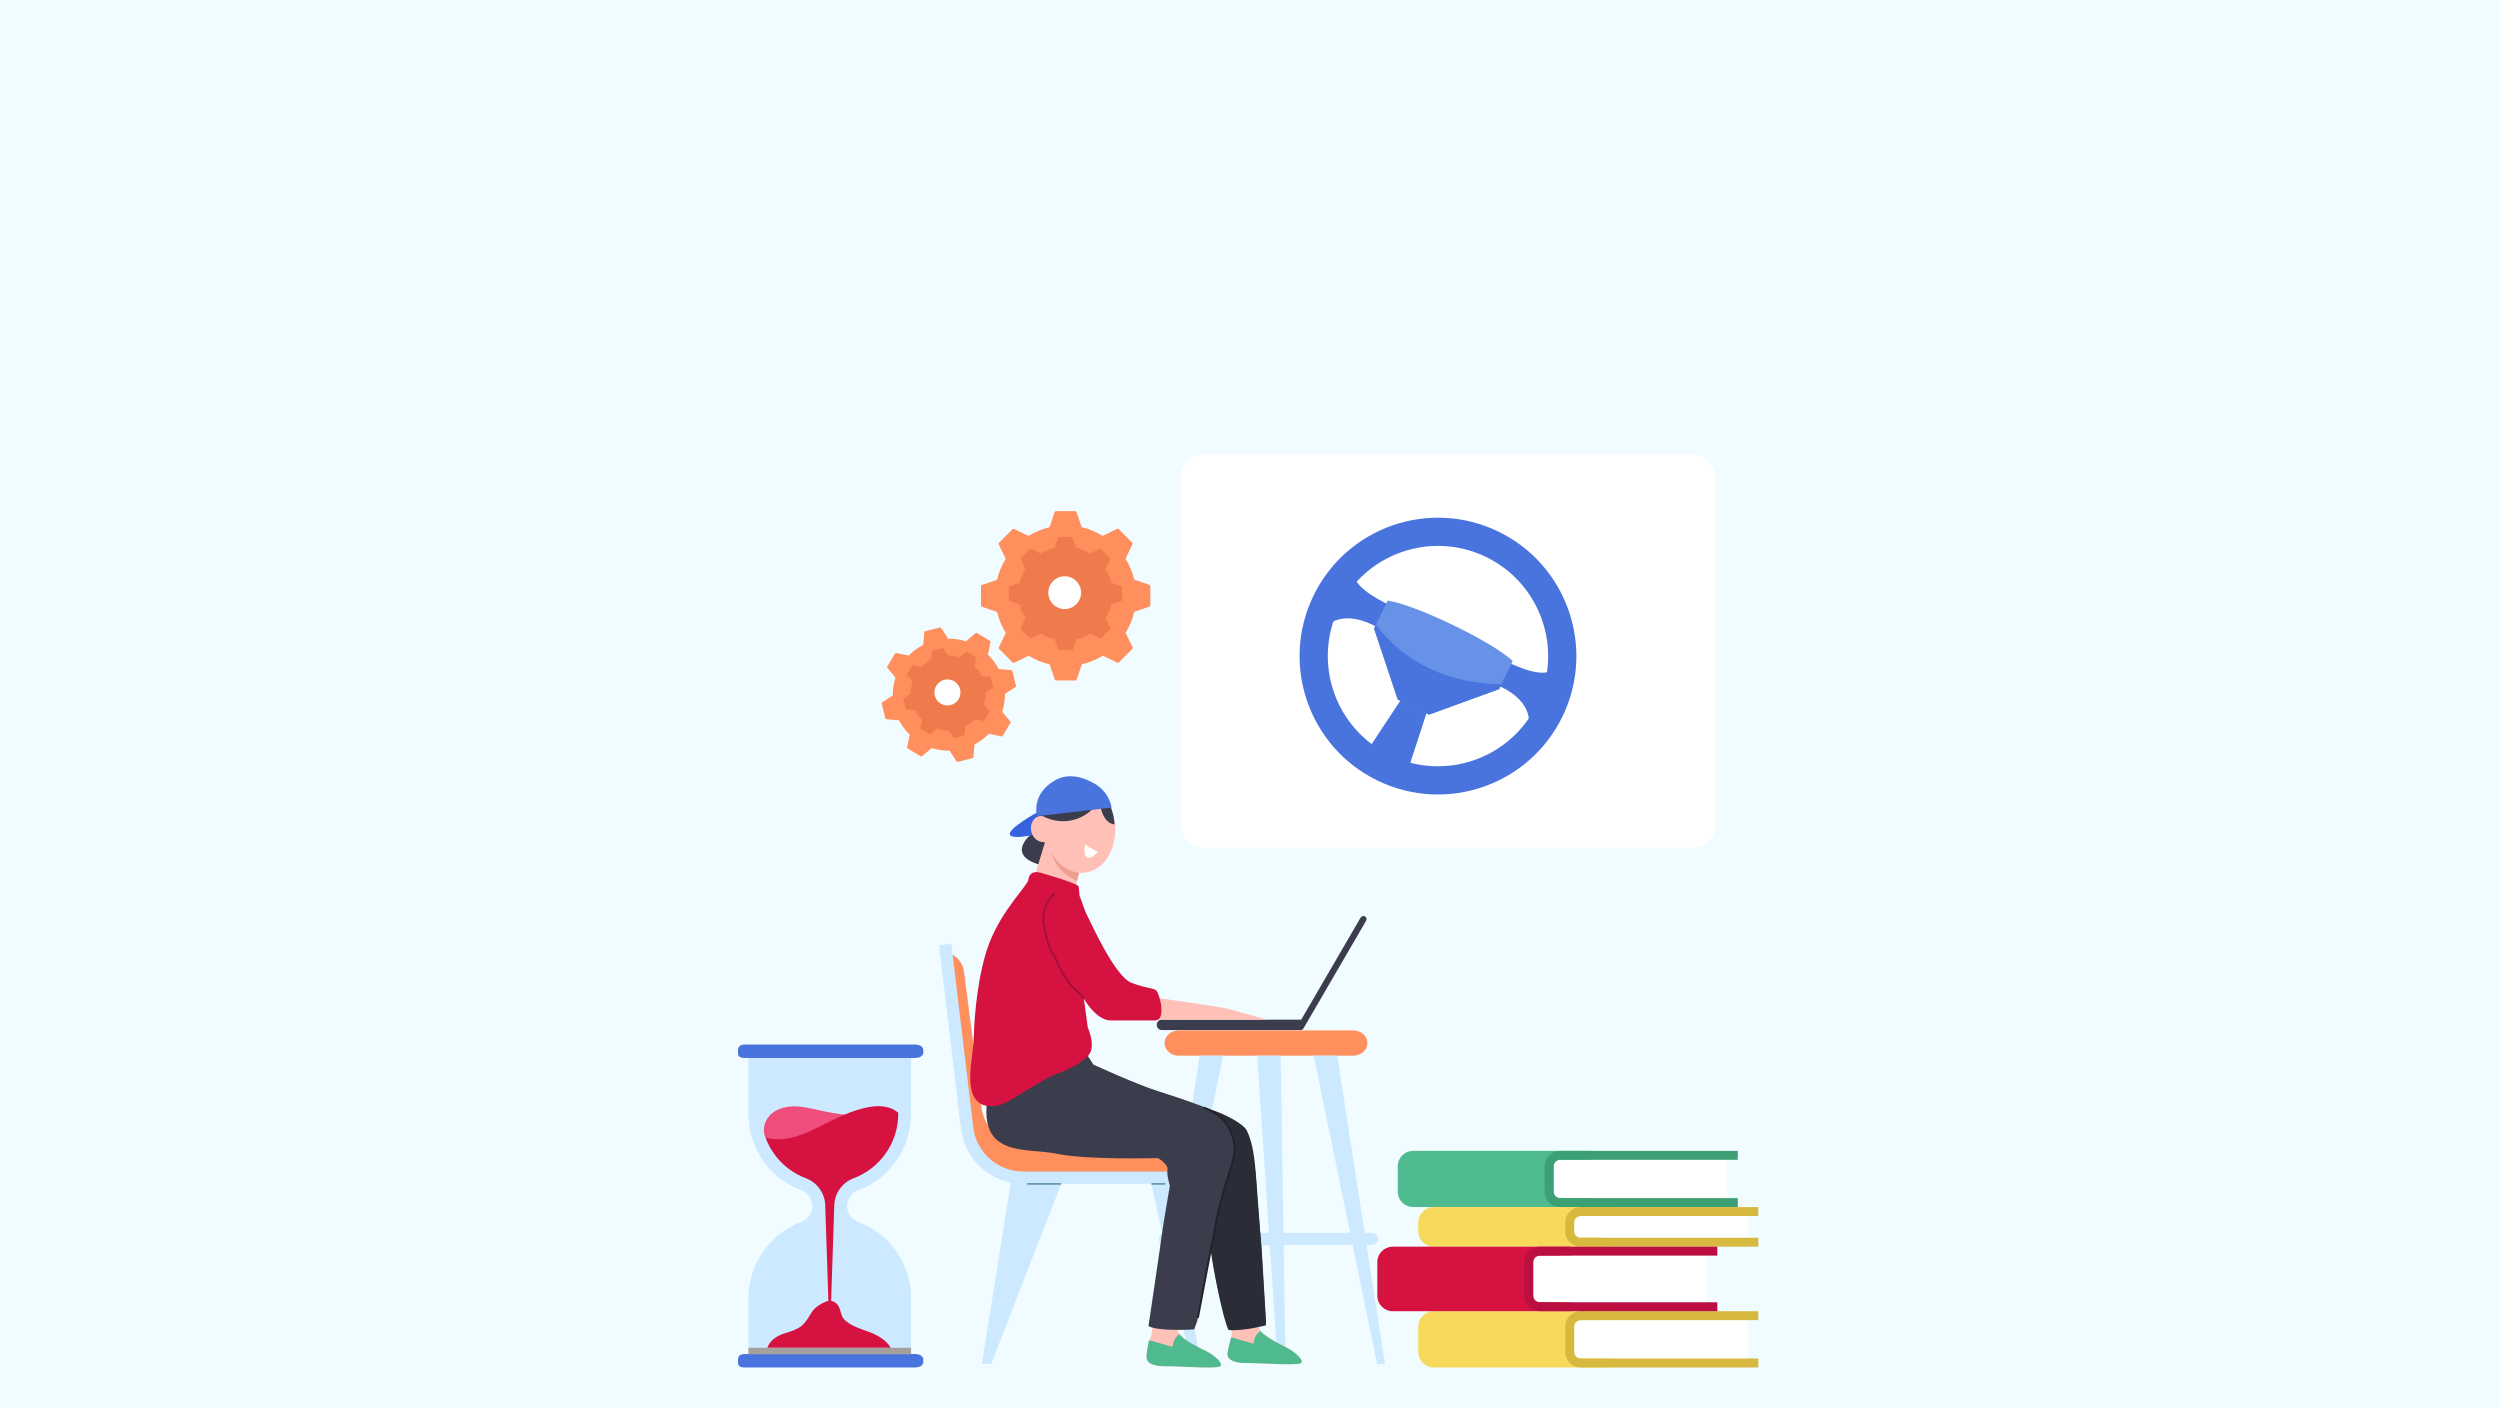 <?xml version="1.0" encoding="UTF-8"?>
<svg xmlns="http://www.w3.org/2000/svg" viewBox="0 0 1922.05 1082.35">
  <g isolation="isolate">
    <g id="Layer_1">
      <rect width="1922.05" height="1082.35" fill="#f0fcff"/>
      <g>
        <g>
          <g>
            <path d="M893.29,783.93h107.57v8.01h-107.57c-2.19,0-3.96-1.78-3.96-3.96v-.08c0-2.19,1.78-3.96,3.96-3.96Z" fill="#3b3d4c"/>
            <path d="M999.99,791.95c-.42,0-.84-.11-1.23-.33-1.17-.68-1.56-2.17-.88-3.34l48.21-82.83c.68-1.17,2.17-1.56,3.34-.88,1.17.68,1.56,2.17.88,3.34l-48.21,82.83c-.45.78-1.27,1.21-2.11,1.21Z" fill="#3b3d4c"/>
          </g>
          <g>
            <path d="M1040.4,792.2h-134.15c-6.02,0-10.9,4.35-10.9,9.72h0c0,5.37,4.88,9.72,10.9,9.72h134.15c6.02,0,10.9-4.35,10.9-9.72h0c0-5.37-4.88-9.72-10.9-9.72Z" fill="#ff8f5c"/>
            <polygon points="922.34 811.64 885.61 1048.8 891.6 1048.8 940.34 811.64 922.34 811.64" fill="#cce9ff"/>
            <polygon points="1028.06 811.64 1064.79 1048.8 1058.79 1048.8 1010.06 811.64 1028.06 811.64" fill="#cce9ff"/>
            <polygon points="984.57 811.64 988.32 1048.8 982.32 1048.8 966.58 811.64 984.57 811.64" fill="#cce9ff"/>
            <path d="M1054.3,947.85h-158.19c-2.9,0-5.25,2.1-5.25,4.68s2.35,4.68,5.25,4.68h158.19c2.9,0,5.25-2.1,5.25-4.68s-2.35-4.68-5.25-4.68Z" fill="#cce9ff"/>
          </g>
          <g>
            <path d="M723.4,731.57h0c9.02,0,16.64,6.7,17.79,15.65l13.28,103.54c2.32,18.1,17.73,31.65,35.98,31.65h103.29c7.05,0,12.77,5.72,12.77,12.77v10.26h-119.58c-20.15,0-37.34-14.59-40.61-34.48l-22.91-139.4Z" fill="#ff8f5c"/>
            <path d="M915.73,1048.55h7.15l-22.15-138.35h11v-9.53h-125.14c-19.52,0-35.99-14.62-38.31-34l-16.87-141.04-9.46,1.13,16.87,141.04c2.51,20.97,18.31,37.45,38.35,41.45l-22.3,139.29h7.15l53.83-138.35h69.41l30.49,138.35Z" fill="#cce9ff"/>
            <line x1="815.83" y1="910.21" x2="789.79" y2="910.21" fill="none" stroke="#6194a3" stroke-miterlimit="10" stroke-width="1.25"/>
            <line x1="885.24" y1="910.21" x2="895.94" y2="910.21" fill="none" stroke="#6194a3" stroke-miterlimit="10" stroke-width="1.25"/>
          </g>
          <g>
            <path d="M941.43,991.17s5.73,30.08,5.54,34.12c-.18,4.04-3.86,13.6-3.12,16.91.74,3.31,5.33,5.88,14.7,5.7,9.37-.18,39.14,2.22,41.71,0,2.57-2.21-4.96-8.09-7.72-9.93-2.76-1.84-22.75-10.66-24.42-16.35-1.67-5.7-7.03-36.88-7.03-36.88l-19.66,6.43Z" fill="#ffc0b8"/>
            <path d="M1000.27,1047.91c2.57-2.21-4.96-8.09-7.72-9.93-2.52-1.68-19.43-9.2-23.58-14.83-5.06,3.66-5.27,9.87-5.27,9.87l-17.16-4.87c-1,4.63-3.28,11.38-2.69,14.06.74,3.31,5.33,5.88,14.7,5.7,9.37-.18,39.14,2.22,41.71,0Z" fill="#4fba8e"/>
            <path d="M888.95,989.83s-2.19,32.7-4.19,37.94c-1.44,3.78-3.86,13.6-3.12,16.91.74,3.31,5.33,5.88,14.7,5.7,9.37-.18,39.14,2.22,41.71,0,2.57-2.21-4.96-8.09-7.72-9.93-2.76-1.84-22.75-10.66-24.42-16.35-1.67-5.7,4.82-35.8,4.82-35.8l-21.78,1.53Z" fill="#ffc0b8"/>
            <path d="M938.05,1050.38c2.57-2.21-4.13-8.33-11.39-11.91-2.72-1.34-15.76-7.22-19.91-12.85-5.06,3.66-5.27,9.87-5.27,9.87l-18.07-5.16c-1,4.63-2.37,11.67-1.78,14.35.73,3.31,5.33,5.88,14.7,5.7,9.37-.18,39.14,2.22,41.71,0Z" fill="#4fba8e"/>
            <path d="M885.41,766.68s52.24,7.14,58.78,8.94c6.54,1.8,30.07,8.36,30.07,8.36h-92.32l3.47-17.3Z" fill="#ffc0b8"/>
            <path d="M833.32,807.19l7.34,11.31s33.3,15.3,50.02,20.53c16.71,5.23,53.97,17.58,62.41,25.91,8.45,8.34,12.02,30.07,12.61,43.02.6,12.95,4.19,50.47,4.19,50.47l3.52,58.46s-16.89,4.63-28.8,3.63c-4.57-8.73-10.67-42.24-10.86-43.83-.2-1.59-2.98-15.48-2.98-15.48l-10.29,54.37-2.38,6.49s-26.8,1.85-35.13-2.52c0,0,9.7-65.09,10.29-70.45.6-5.36,6.15-37.51,6.15-37.51,0,0-2.58-8.13-1.79-12.27.79-4.14-7.34-8.97-7.34-8.97,0,0-54.8,1.57-77.5-3.26-22.69-4.83-58.31,3.1-54.1-39.02,2.47-24.71,42.87-41.09,43.67-40.89s30.96,0,30.96,0Z" fill="#3b3d4c"/>
            <path d="M969.79,960.45s-3.01-42.24-4.09-55.46c-1.07-13.08-2.06-24.96-7.05-35.73-3.14-6.78-28.56-18.16-29.64-15.83-.25.54,9.44,4.97,11.16,6.75,16.45,17.03,7.03,37.64-.65,59.04-3.4,9.47-8.37,34-8.23,44.06.07,5.14,8.66,50.53,13.22,59.26,11.91.99,28.8-3.63,28.8-3.63l-3.52-58.46Z" fill="#2a2c38"/>
            <path d="M925.57,851.6c18.26,6.48,22.3,20.22,23.49,29.41,1.19,9.19-6.04,25.53-7.72,32.77-1.67,7.24-6.13,21.79-6.62,26.73-.66,6.62-3.94,20.71-3.94,20.71-1.7,8.97-9.83,51.94-9.83,51.94" fill="none" stroke="#212128" stroke-miterlimit="10" stroke-width="1.5"/>
            <g>
              <path d="M794.53,639.86s-24.07,17.59,6.81,25.53l7.99-19.64-14.8-5.9Z" fill="#3b3d4c"/>
              <path d="M797.64,624.44s-23.29,12.77-21.16,17.33c2.13,4.55,24.66-1.36,24.66-1.36l-3.5-15.96Z" fill="#3861e0"/>
              <path d="M801.4,661.27s-17.51-32.35,12.62-59.53l13.51,10.61-26.13,48.93Z" fill="#3b3d4c"/>
              <g>
                <path d="M825.76,601.96c-2.06.22-4.13.76-6.17,1.67-18.26,8.11-18.87,36.49-10.89,52.29,4.42,8.75,13.16,15.24,22.89,15.13,14.23-.15,23.3-12.92,25.34-26.48,1.52-10.1-.47-20.88-6.17-29.21-5.69-8.32-15.26-14.44-25.01-13.4Z" fill="#ffc0b8"/>
                <path d="M806.97,646.67c-3.22,1.49-7.7.94-10.46-1.32-2.77-2.26-4.29-6.2-3.85-9.97.4-3.38,2.48-6.63,5.46-7.7,2.98-1.07,7.05.54,8.11,3.73l.75,15.26Z" fill="#ffc0b8"/>
                <path d="M806.51,637.14l-13.73,45.57c-2.67,8.38,1.65,17.38,9.85,20.54h0c9.47,3.65,19.98-1.96,22.19-11.87l10.02-43.3-28.34-10.94Z" fill="#ffc0b8"/>
                <path d="M828.08,677.33l1.6-6.34s-13.66-.69-20.98-15.07c0,0,2.14,13.96,19.39,21.41Z" fill="#ef9f8f"/>
                <path d="M844,655.22s-12.34,12.86-9.91-5.96" fill="#fff"/>
              </g>
              <path d="M803.96,628.53s22.75,11.66,41.41-12.26c0,0,1.45,16.63,11.5,17.55,0,0-.25-27.5-26.92-34.28-26.67-6.78-25.98,28.99-25.98,28.99Z" fill="#3b3d4c"/>
              <path d="M797.26,627.52s-4.99-17.13,14.2-27.77c10.63-5.89,22.16-1.88,30.33,2.87,6.74,3.92,11.44,10.58,12.87,18.25h0l-57.41,6.65Z" fill="#4a74dd"/>
            </g>
            <path d="M800.17,671.03s28.19,8.04,28.98,10.37c.79,2.33.27,6.9,1.33,8.68,1.05,1.79,3.04,9.53,5.42,13.89,2.38,4.37,21.04,46.64,33.94,51.61,12.9,4.96,17.07,3.49,19.45,6.41,2.38,2.92,7.65,22.57-1.44,22.57h-33.8c-11.41,0-20.74-16.71-20.74-16.71l2.98,22.07s4.96,10.92,2.38,18.26c-2.58,7.34-17.07,14.2-26.8,17.62-9.73,3.42-35.53,21.48-41.88,23.37-6.35,1.89-18.3,3.53-22.43-8.91-4.13-12.43.99-31.28,1.19-44.19.2-12.9,2.88-47.84,11.91-71.2,9.85-25.5,29.57-44.32,29.97-48.48.4-4.17,3.25-7.21,9.53-5.36Z" fill="#d61241"/>
            <path d="M811.29,686.91c-5.56,3.37-10.12,13.3-9.13,21.64.99,8.34,4.33,20.84,7.13,24.61,2.8,3.77,3.87,8.14,6.41,12.7s7.9,12.31,8.5,12.7c.6.4,7.32,6.43,9.13,9.29" fill="none" stroke="#a0103a" stroke-miterlimit="10" stroke-width="1.5"/>
          </g>
        </g>
        <g>
          <g>
            <path d="M826.77,523.14c.43,0,.82-.28.96-.69l4.02-11.69c5.62-1.32,11.07-3.55,16.11-6.68l11.11,5.4c.39.19.86.11,1.16-.2l10.47-10.49c.31-.31.38-.77.19-1.16l-5.42-11.1c3.13-5.05,5.35-10.5,6.66-16.12l11.68-4.04c.41-.14.68-.53.68-.96v-14.82c-.01-.43-.29-.82-.7-.96l-11.69-4.02c-1.32-5.62-3.55-11.07-6.68-16.11l5.4-11.11c.19-.39.11-.86-.2-1.16l-10.49-10.47c-.31-.31-.77-.38-1.16-.19l-11.1,5.42c-5.05-3.13-10.5-5.35-16.12-6.66l-4.04-11.68c-.14-.41-.53-.68-.96-.68h-14.82c-.43.01-.82.29-.96.7l-4.02,11.69c-5.62,1.32-11.07,3.55-16.11,6.68l-11.11-5.4c-.39-.19-.86-.11-1.16.2l-10.47,10.49c-.31.31-.38.77-.19,1.16l5.42,11.1c-3.13,5.05-5.35,10.5-6.66,16.12l-11.68,4.04c-.41.14-.68.53-.68.96v14.82c.01.43.29.82.7.96l11.69,4.02c1.32,5.62,3.55,11.07,6.68,16.11l-5.4,11.11c-.19.39-.11.86.2,1.16l10.49,10.47c.31.31.77.38,1.16.19l11.1-5.42c5.05,3.13,10.5,5.34,16.12,6.66l4.04,11.68c.14.41.53.68.96.68h14.82Z" fill="#ff8f5c"/>
            <path d="M824.13,499.9c.29,0,.55-.18.64-.46l2.69-7.82c3.76-.88,7.41-2.37,10.78-4.47l7.43,3.61c.26.13.57.07.78-.13l7.01-7.02c.2-.21.26-.52.13-.78l-3.63-7.43c2.09-3.38,3.58-7.03,4.45-10.79l7.82-2.7c.27-.09.46-.35.46-.64v-9.92c0-.29-.19-.55-.47-.64l-7.82-2.69c-.88-3.76-2.37-7.41-4.47-10.78l3.61-7.43c.13-.26.07-.57-.13-.78l-7.02-7.01c-.21-.2-.52-.26-.78-.13l-7.43,3.63c-3.38-2.09-7.03-3.58-10.79-4.45l-2.7-7.82c-.09-.27-.35-.46-.64-.46h-9.92c-.29,0-.55.19-.64.47l-2.69,7.82c-3.76.88-7.41,2.37-10.78,4.47l-7.43-3.61c-.26-.13-.57-.07-.78.13l-7.01,7.02c-.2.21-.26.52-.13.78l3.63,7.43c-2.09,3.38-3.58,7.03-4.45,10.79l-7.82,2.7c-.27.09-.46.35-.46.64v9.92c0,.29.19.55.47.64l7.82,2.69c.88,3.76,2.37,7.41,4.47,10.78l-3.61,7.43c-.13.26-.07.57.13.78l7.02,7.01c.21.2.52.26.78.13l7.43-3.63c3.38,2.09,7.03,3.58,10.79,4.45l2.7,7.82c.09.27.35.46.64.46h9.92Z" fill="#ef7b4d"/>
            <circle cx="818.55" cy="455.65" r="12.6" fill="#fff"/>
          </g>
          <g>
            <path d="M747.74,582.87c.33-.08.58-.37.61-.71l.86-9.79c4.08-2.1,7.86-4.86,11.15-8.25l9.61,2.03c.34.07.68-.08.86-.37l6.07-10.11c.18-.3.15-.67-.07-.93l-6.31-7.52c1.44-4.5,2.11-9.13,2.04-13.72l8.24-5.36c.29-.19.43-.54.34-.87l-2.86-11.44c-.08-.33-.37-.58-.71-.61l-9.79-.86c-2.1-4.08-4.86-7.86-8.25-11.15l2.03-9.61c.07-.34-.08-.68-.37-.86l-10.11-6.07c-.3-.18-.67-.15-.93.07l-7.52,6.31c-4.5-1.44-9.13-2.11-13.72-2.04l-5.36-8.24c-.19-.29-.54-.43-.87-.34l-11.44,2.86c-.33.08-.58.37-.61.71l-.86,9.79c-4.08,2.1-7.86,4.86-11.15,8.25l-9.61-2.03c-.34-.07-.68.08-.86.37l-6.07,10.11c-.18.3-.15.67.07.93l6.31,7.52c-1.44,4.5-2.11,9.13-2.04,13.72l-8.24,5.36c-.29.19-.43.54-.34.87l2.86,11.44c.08.33.37.58.71.61l9.79.86c2.1,4.08,4.86,7.86,8.25,11.15l-2.03,9.61c-.07.34.08.68.37.86l10.11,6.07c.3.18.67.15.93-.07l7.52-6.31c4.5,1.44,9.13,2.11,13.72,2.04l5.36,8.24c.19.29.54.43.87.34l11.44-2.86Z" fill="#ff8f5c"/>
            <path d="M741.24,565.44c.22-.06.39-.25.41-.48l.57-6.55c2.73-1.4,5.26-3.25,7.46-5.52l6.43,1.36c.23.05.46-.05.58-.25l4.06-6.76c.12-.2.1-.45-.05-.63l-4.23-5.03c.97-3.01,1.41-6.11,1.36-9.18l5.51-3.59c.19-.13.29-.36.23-.58l-1.91-7.65c-.06-.22-.25-.39-.48-.41l-6.55-.57c-1.4-2.73-3.26-5.26-5.52-7.46l1.36-6.43c.05-.23-.05-.46-.25-.58l-6.76-4.06c-.2-.12-.45-.1-.63.05l-5.04,4.23c-3.01-.97-6.11-1.41-9.18-1.36l-3.59-5.51c-.13-.19-.36-.29-.58-.23l-7.65,1.91c-.22.06-.39.25-.41.48l-.57,6.55c-2.73,1.4-5.26,3.25-7.46,5.52l-6.43-1.36c-.23-.05-.46.05-.58.25l-4.06,6.76c-.12.2-.1.45.05.63l4.23,5.03c-.97,3.01-1.41,6.11-1.36,9.18l-5.51,3.59c-.19.13-.29.36-.23.58l1.91,7.65c.06.22.25.39.48.41l6.55.57c1.4,2.73,3.26,5.26,5.52,7.46l-1.36,6.43c-.05.23.05.46.25.58l6.76,4.06c.2.12.45.1.63-.05l5.04-4.23c3.01.97,6.11,1.41,9.18,1.36l3.59,5.51c.13.19.36.29.58.23l7.65-1.91Z" fill="#ef7b4d"/>
            <circle cx="728.42" cy="532.37" r="10.02" fill="#fff"/>
          </g>
        </g>
        <g>
          <rect x="907.76" y="349.56" width="411.07" height="302.26" rx="17.13" ry="17.13" fill="#fff"/>
          <g>
            <polygon points="1097.71 545.26 1088.55 539.6 1078.43 535.95 1051.01 577.38 1066.66 584.93 1082.32 592.49 1097.71 545.26" fill="#4a74dd"/>
            <path d="M1068.43,465.17s-28.34-12.3-27.2-24.26c0,0-19.01,15.38-19.98,39.46,0,0,12.15-12.7,38.66,2.44l8.52-17.65Z" fill="#4a74dd"/>
            <path d="M1157.95,508.4s27.26,14.55,35.91,6.22c0,0-.22,24.45-18.48,40.19,0,0,2.39-17.41-25.95-28.76l8.52-17.65Z" fill="#4a74dd"/>
            <path d="M1151.81,408.61c-52.91-25.55-116.52-3.37-142.07,49.54-25.55,52.91-3.37,116.52,49.54,142.07,52.91,25.55,116.52,3.37,142.07-49.54,25.55-52.91,3.37-116.52-49.54-142.07ZM1068.72,580.68c-42.12-20.34-59.78-70.98-39.44-113.1,20.34-42.12,70.97-59.78,113.09-39.44,42.12,20.34,59.78,70.98,39.44,113.1-20.34,42.12-70.98,59.78-113.1,39.44Z" fill="#4a74dd"/>
            <path d="M1066.83,461.78l-10.4,21.54,18.17,54.49,24.04,11.61,53.97-19.65,10.4-21.54c-14.95-14.55-75.49-43.78-96.18-46.45Z" fill="#6792e8"/>
            <path d="M1154.4,526.06c-54.83-.83-83.71-28.5-96.47-45.85l-1.5,3.11,18.17,54.49,24.04,11.61,53.97-19.65,1.79-3.71Z" fill="#4a74dd"/>
          </g>
        </g>
        <g>
          <path d="M700.44,803.48v53.02c0,26.82-16.89,49.69-40.61,58.56-2.56.96-4.7,2.65-6.2,4.78-1.49,2.14-2.36,4.72-2.36,7.45,0,5.47,3.44,10.31,8.56,12.23,23.72,8.88,40.61,31.74,40.61,58.57v53.02h-125.02v-53.02c0-26.82,16.89-49.69,40.6-58.57,2.56-.96,4.71-2.65,6.21-4.78,1.5-2.13,2.36-4.71,2.36-7.45,0-5.48-3.44-10.31-8.57-12.24-23.71-8.87-40.6-31.74-40.6-58.56v-53.02h125.02Z" fill="#cce9ff"/>
          <path d="M709.84,807.22v2.09c0,2.26-2.24,4.08-6.58,4.08h-130.58c-4.35,0-5.29-1.5-5.29-3.76v-2.09c0-2.26.94-4.47,5.29-4.47h130.58c4.34,0,6.58,1.89,6.58,4.15Z" fill="#4a74dd"/>
          <path d="M709.84,1045.15v2.09c0,2.26-2.24,4.08-6.58,4.08h-130.58c-4.35,0-5.29-1.5-5.29-3.76v-2.09c0-2.26.94-4.47,5.29-4.47h130.58c4.34,0,6.58,1.89,6.58,4.15Z" fill="#4a74dd"/>
          <path d="M588.52,874.28c-2.91-5.98-.44-13.61,4.58-17.98,5.02-4.36,11.99-5.88,18.64-5.69,6.65.2,13.14,1.93,19.63,3.33,14.06,3.05,28.44,4.61,42.83,4.66-15.56,12.77-34.7,18.12-54.64,20.88-5.29.73-10.66,1.29-15.98.7-5.31-.59-12.73-1.11-15.07-5.91Z" fill="#ef4d7c"/>
          <path d="M656.38,905.82c20.45-7.65,34.2-27.47,34.2-49.32v-1.02c-5.68-4.8-13.18-5.72-20.68-4.65-15.72,2.25-29.83,10.55-43.89,17.37-11.54,5.6-25.58,10.24-37.54,6.19,5.18,14.23,16.38,25.94,31.03,31.42,8.78,3.29,14.73,11.65,14.95,20.93l2.44,73.34c-4.36,1.24-10.11,4.68-12.4,8.19-2.48,3.8-4.57,7.99-8.05,10.91-4.13,3.47-9.64,4.67-14.73,6.46-5.09,1.79-10.03,5.45-11.8,10.55h94.85c-3.21-5.96-10.43-9.87-16.78-12.24-6.35-2.37-13.11-4.29-18.18-8.77-5.22-4.62-2.02-12.79-10.82-15.13l2.44-73.32c.23-9.28,6.17-17.64,14.95-20.93Z" fill="#d61241"/>
          <rect x="575.42" y="1036.21" width="125.02" height="5" fill="#a59f9d" mix-blend-mode="color-burn"/>
        </g>
        <g>
          <g>
            <path d="M1238.85,1014.96h0v-6.87h-136.63c-6.52,0-11.83,5.31-11.83,11.83v19.57c0,6.52,5.31,11.83,11.83,11.83h136.63v-6.87h-8.14v-29.49h8.14Z" fill="#f7d95c"/>
            <g>
              <path d="M1215.19,1014.96c-2.74,0-4.96,2.23-4.96,4.96v19.57c0,2.74,2.23,4.96,4.96,4.96h128.49v-29.49h-128.49Z" fill="#fff"/>
              <path d="M1210.23,1039.49v-19.57c0-2.74,2.23-4.96,4.96-4.96h136.63v-6.87h-136.63c-6.52,0-11.83,5.31-11.83,11.83v19.57c0,6.52,5.31,11.83,11.83,11.83h136.63v-6.87h-136.63c-2.74,0-4.96-2.23-4.96-4.96Z" fill="#d6b93e"/>
            </g>
          </g>
          <g>
            <path d="M1223.08,891.67h0v-6.87h-136.63c-6.52,0-11.83,5.31-11.83,11.83v19.57c0,6.52,5.31,11.83,11.83,11.83h136.63v-6.87h-8.14v-29.49h8.14Z" fill="#4fba8e"/>
            <g>
              <path d="M1199.41,891.67c-2.74,0-4.96,2.23-4.96,4.96v19.57c0,2.74,2.23,4.96,4.96,4.96h128.49v-29.49h-128.49Z" fill="#fff"/>
              <path d="M1194.45,916.2v-19.57c0-2.74,2.23-4.96,4.96-4.96h136.63v-6.87h-136.63c-6.52,0-11.83,5.31-11.83,11.83v19.57c0,6.52,5.31,11.83,11.83,11.83h136.63v-6.87h-136.63c-2.74,0-4.96-2.23-4.96-4.96Z" fill="#3da075"/>
            </g>
          </g>
          <g>
            <path d="M1238.85,934.9h0v-6.87h-136.63c-6.52,0-11.83,5.31-11.83,11.83v6.78c0,6.52,5.31,11.83,11.83,11.83h136.63v-6.87h-8.14v-16.71h8.14Z" fill="#f7d95c"/>
            <g>
              <path d="M1215.19,934.9c-2.74,0-4.96,2.23-4.96,4.96v6.78c0,2.74,2.23,4.96,4.96,4.96h128.49v-16.71h-128.49Z" fill="#fff"/>
              <path d="M1210.23,946.65v-6.78c0-2.74,2.23-4.96,4.96-4.96h136.63v-6.87h-136.63c-6.52,0-11.83,5.31-11.83,11.83v6.78c0,6.52,5.31,11.83,11.83,11.83h136.63v-6.87h-136.63c-2.74,0-4.96-2.23-4.96-4.96Z" fill="#d6b93e"/>
            </g>
          </g>
          <g>
            <path d="M1207.36,965.35h0v-6.87h-136.63c-6.52,0-11.83,5.31-11.83,11.83v25.95c0,6.52,5.31,11.83,11.83,11.83h136.63v-6.87h-8.14v-35.87h8.14Z" fill="#d61241"/>
            <g>
              <path d="M1183.7,965.35c-2.74,0-4.96,2.23-4.96,4.96v25.95c0,2.74,2.23,4.96,4.96,4.96h128.49v-35.87h-128.49Z" fill="#fff"/>
              <path d="M1178.74,996.26v-25.95c0-2.74,2.23-4.96,4.96-4.96h136.63v-6.87h-136.63c-6.52,0-11.83,5.31-11.83,11.83v25.95c0,6.52,5.31,11.83,11.83,11.83h136.63v-6.87h-136.63c-2.74,0-4.96-2.23-4.96-4.96Z" fill="#ba0f40"/>
            </g>
          </g>
        </g>
      </g>
    </g>
  </g>
</svg>
